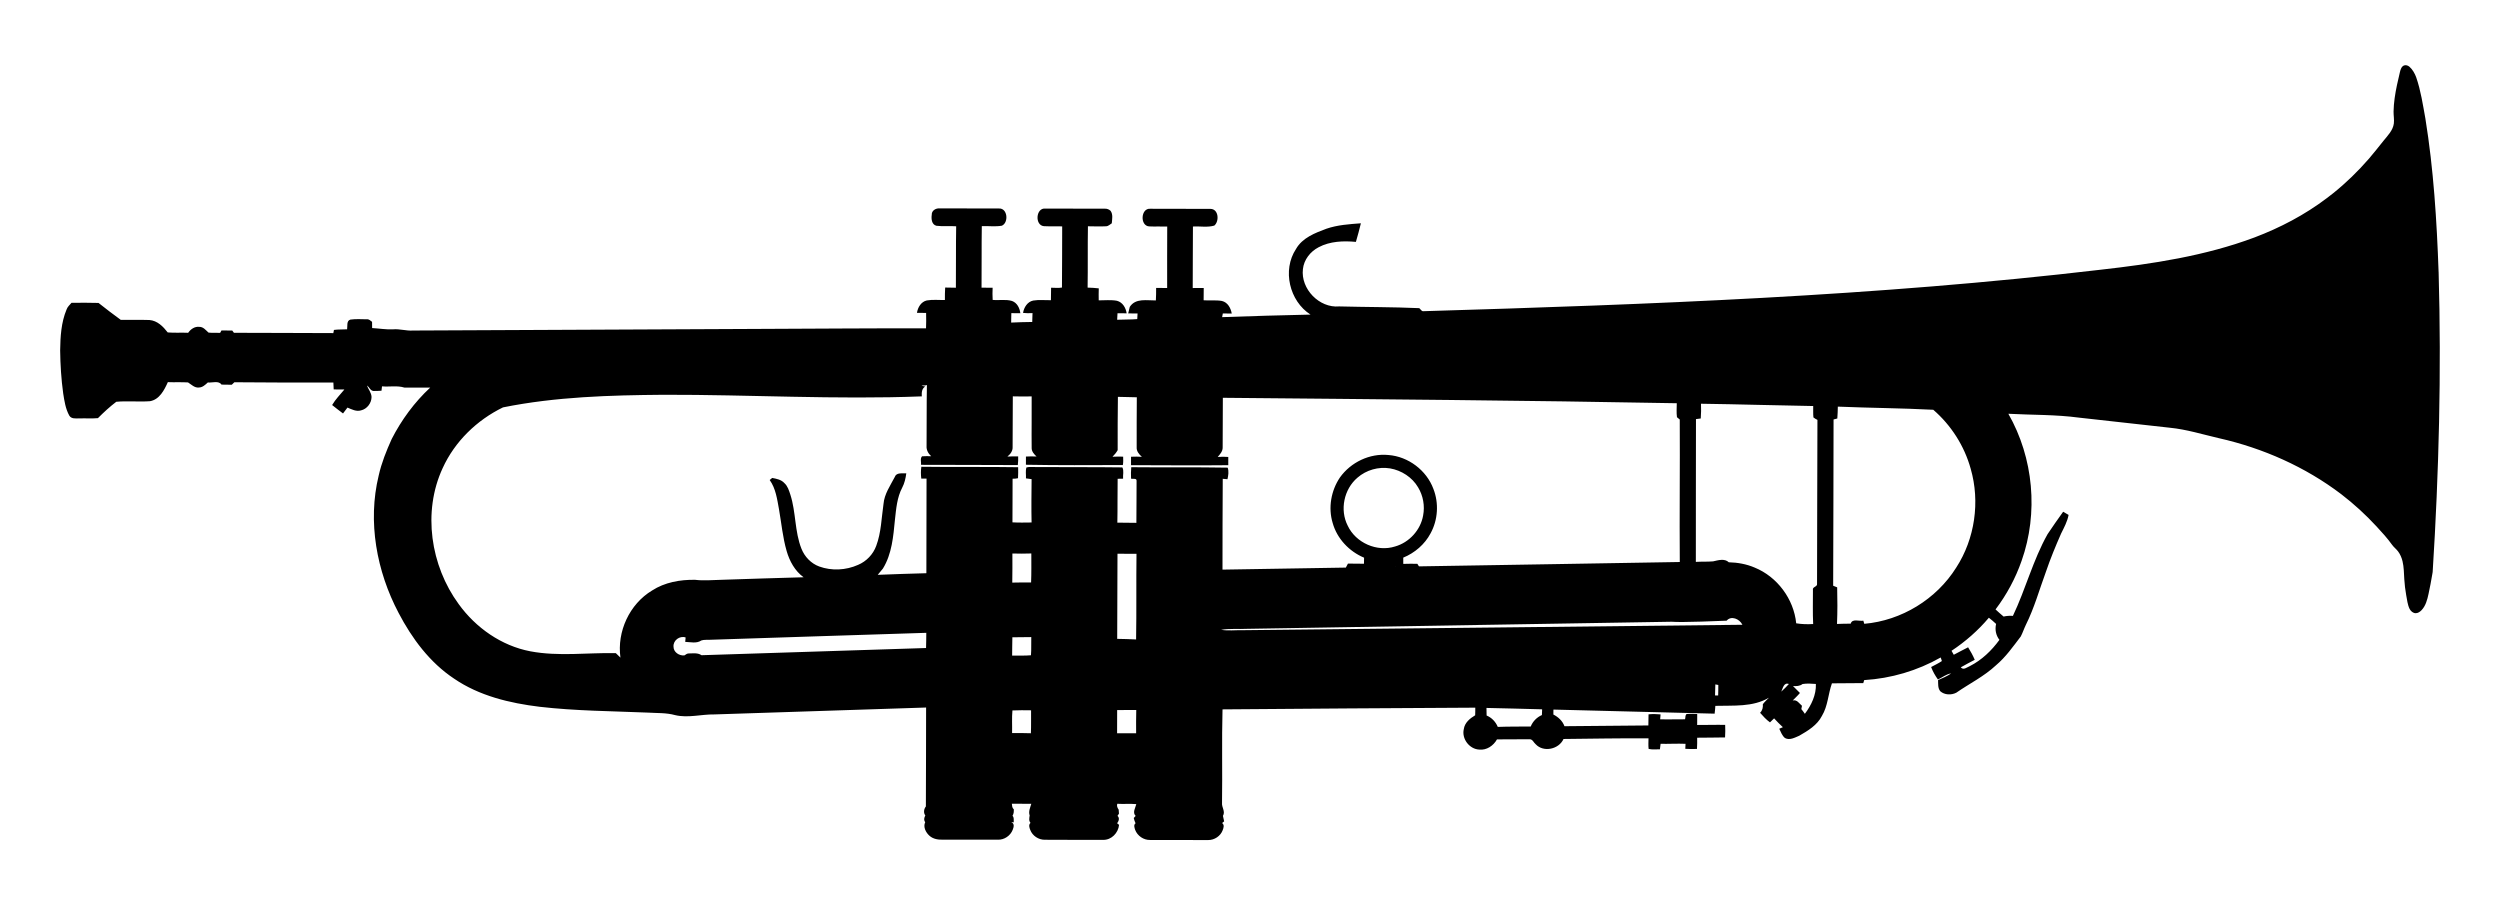 <?xml version="1.0" encoding="UTF-8"?>
<!DOCTYPE svg  PUBLIC '-//W3C//DTD SVG 1.1//EN'  'http://www.w3.org/Graphics/SVG/1.1/DTD/svg11.dtd'>
<svg enable-background="new -466.539 559.779 2689.485 973.888" version="1.1" viewBox="-466.54 559.78 2689.5 973.89" xml:space="preserve" xmlns="http://www.w3.org/2000/svg">
<path d="m2156.9 852.4c-1.941-55.22-5.393-110.53-14.215-165.13-2.705-14.845-4.903-29.906-9.847-44.222-1.363-3.948-4.083-8.759-7.323-11.487-1.556-1.31-3.74-2.062-5.663-1.399-2.812 0.971-3.879 4.313-4.562 7.209-2.182 9.251-4.36 18.525-5.658 27.95-0.658 4.779-1.094 9.594-1.171 14.419-0.069 4.27 0.838 8.705 0.302 12.924-0.927 7.294-6.566 12.998-11.003 18.435-5.282 6.471-10.316 13.115-15.807 19.42-11.782 13.53-24.666 26.122-38.692 37.32-2.246 1.794-4.521 3.551-6.825 5.27-23.563 17.824-49.972 31.679-77.578 42.12-53.019 19.869-109.42 28.411-165.44 34.712-241.82 28.525-485.37 37.357-728.58 44.627-2.165 0.334-3.077-2.264-4.563-3.274-28.678-1.262-57.431-1.107-86.126-1.87-21.36 1.965-41.532-18.804-39.006-40.099 1.036-10.152 8.029-19.003 16.964-23.594 12.199-6.481 26.556-6.976 40.034-5.728 1.898-6.649 3.796-13.299 5.369-20.006-12.472 0.959-25.153 1.737-37.085 5.854-12.303 4.611-25.862 9.726-32.724 21.802-14.973 22.675-7.101 56.075 15.63 70.57-31.701 0.589-63.392 1.692-95.088 2.741 0.187-1 0.554-2.988 0.734-3.975 3.197 0.075 6.403 0.103 9.609 0.131-1.073-5.923-4.266-12.064-10.609-13.559-6.474-1.159-13.12-0.223-19.656-0.737 0.102-4.403 0.104-8.81 0.113-13.197-3.955 0.04-7.902 0.033-11.848 0.026 0.199-22.067-0.009-44.135 0.236-66.194 7.621-0.423 15.56 1.192 22.973-0.971 5.583-4.631 4.724-17.881-4.086-17.985-21.596-0.13-43.212-0.067-64.811-0.13-10.219-0.819-11.25 18.254-1.248 18.972 6.489 0.319 13.003-0.094 19.502 0.145-0.018 22.047-0.183 44.082-0.068 66.133-3.951-0.06-7.912-0.041-11.864-0.101 0.055 4.489-0.076 8.978-0.282 13.478-9.639 0.141-21.861-2.765-28.062 6.939-0.558 2.308-1.131 4.675-1.711 7.022 3.362-0.04 6.721-0.013 10.079 0.047-0.101 1.997-0.129 4.016-0.338 6.055-7.175 0.631-14.425 0.339-21.611 0.71 0.126-2.356 0.225-4.693 0.377-7.001 3.283 0.104 6.563 0.122 9.837 0.086-0.906-5.951-4.266-11.878-10.458-13.494-6.453-1.198-13.08-0.422-19.592-0.449-0.114-4.317-0.069-8.616 0.056-12.905-4.002-0.342-7.992-0.83-12.006-0.806 0.363-21.995-0.034-43.996 0.343-65.984 6.492 0.033 12.995 0.359 19.481-2e-3 2.461-0.037 4.215-2.018 6.182-3.204 0.343-4.442 1.506-9.456-1.274-13.39-1.627-1.562-3.831-2.436-6.055-2.338-21.319-0.047-42.638-0.094-63.945-0.1-10.518-1.269-11.799 18.108-1.679 18.924 6.529 0.341 13.068-0.025 19.6 0.215-0.194 21.934 0.057 43.89-0.25 65.813-3.863 0.683-7.8 0.19-11.693 0.178 0.036 4.461-0.102 8.93-0.18 13.414-6.338 0.119-12.752-0.651-19.027 0.384-6.277 1.288-9.968 7.337-10.97 13.303 3.38 0.394 6.787 0.396 10.187 0.191-0.16 3.168-0.215 6.36-0.29 9.557-7.56 0.185-15.127 0.196-22.683 0.654 0.048-3.177 0.09-6.341 0.184-9.478v-0.672c3.239 0.029 6.478 0.055 9.716 0.097-0.687-5.51-3.403-11.155-8.948-13.183-6.765-2.029-13.905-0.463-20.835-1.157-0.346-4.358-0.171-8.739-0.051-13.082-3.978-0.074-7.943-0.108-11.924-0.083 0.245-22.059-0.083-44.124 0.282-66.186 7.184-0.304 14.5 0.803 21.603-0.477 7.519-3.326 6.214-19.157-3.308-18.512-21.286-0.046-42.598-0.106-63.884-0.118-3.965-0.254-8.476 2.434-8.258 6.841-0.654 4.358-0.112 10.603 5.012 11.876 7.044 0.858 14.186 0.039 21.256 0.538-0.398 22.027-0.082 44.052-0.32 66.098-3.843-0.103-7.683-0.12-11.52-0.203-0.23 4.452-0.368 8.921-0.293 13.404-6.465 0.135-13.012-0.64-19.43 0.47-6.195 1.417-9.711 7.425-10.625 13.355 3.284 0.04 6.569 0.064 9.853 0.089v0.904c0.204 5.214 0.048 10.435-0.096 15.664-58.944-0.131-117.9 0.41-176.85 0.612-125.02 0.563-250.04 1.106-375.05 1.756-7.279 0.541-14.327-1.964-21.63-1.284-7.486 0.361-14.894-0.983-22.348-1.368-0.097-2.257-0.075-4.483-0.074-6.703-1.698-1.244-3.285-3.004-5.608-2.723-5.871-0.085-11.804-0.492-17.644 0.304-4.481 1.195-3.009 6.979-3.593 10.459-4.705 0.328-9.453-0.013-14.143 0.662-0.176 0.854-0.513 2.57-0.689 3.424-35.633-0.224-71.29-0.155-106.93-0.332-0.446-0.615-1.352-1.819-1.798-2.434-3.859-0.044-7.725-0.041-11.604-0.079-0.355 0.655-1.072 1.944-1.434 2.578-4.16-0.207-8.346 0.165-12.498-0.276-2.919-2.585-5.588-6.289-9.938-6.176-4.907-0.579-9.271 2.494-11.943 6.383-7.322-0.347-14.702 0.257-22.014-0.39-4.931-6.373-11.139-12.677-19.669-13.358-10.249-0.326-20.526-0.04-30.79-0.12-8.085-5.966-16.156-11.96-23.984-18.244-9.691-0.261-19.385-0.268-29.077-0.122-1.964 2.274-4.36 4.346-5.355 7.333-5.767 13.806-6.621 29.024-6.841 43.823 0.203 15.487 1.147 30.986 3.275 46.332 1.28 8.104 2.49 16.491 6.511 23.761 2.281 3.917 7.084 3.033 10.875 3.107 6.662-0.248 13.343 0.311 19.977-0.292 6.218-6.237 12.735-12.277 19.749-17.607 11.971-1.096 24.159 0.25 36.188-0.611 10.231-1.701 15.459-11.985 19.28-20.522 7.23 0.297 14.485-0.137 21.704 0.306 3.611 2.249 7.089 6.053 11.729 5.47 3.949-0.06 6.86-2.955 9.57-5.417 4.756 0.514 11.677-2.272 14.723 2.297 3.684 0.085 7.364 0.082 11.042 0.146 0.703-0.67 2.108-2.009 2.797-2.686 35.502 0.373 71.003 0.372 106.51 0.271 0.09 2.457 0.213 4.947 0.335 7.438 3.845 0.037 7.684 0.086 11.51 0.096-4.511 5.468-9.59 10.543-13.192 16.708 3.905 3.018 7.684 6.206 11.714 9.056 1.644-2.091 3.236-4.211 4.787-6.318 4.562 1.901 9.506 4.568 14.592 3.006 6.47-1.488 11.272-7.833 11.32-14.385-0.163-4.632-3.417-8.196-4.943-12.347 2.67 1.67 3.596 5.648 7.122 5.867 2.849 0.123 5.687-0.201 8.523-0.272 0.133-1.182 0.406-3.526 0.539-4.708 8.009 0.737 16.29-1.09 24.069 1.32 9.274 0.187 18.554-0.013 27.828-0.013-16.986 15.766-30.922 34.75-41.464 55.354-5.722 12.694-10.954 25.671-14.002 39.308-12.08 49.726-2.212 102.96 21.428 147.79 14.385 27.494 33.551 53.362 59.68 70.685 27.12 18.557 59.858 26.363 92.046 30.277 38.596 4.478 77.512 4.652 116.29 6.262 9.844 0.666 19.873 0.025 29.469 2.709 14.028 3.327 28.134-0.983 42.246-0.746 75.919-2.469 151.83-4.891 227.75-7.426 0.068 35.47-0.21 70.955-0.249 106.43-2.131 2.708-2.804 6.819-0.582 9.721-1.337 2.275-1.813 4.932-0.151 7.242-2.453 5.111 0.743 11.152 4.646 14.611 4.116 3.659 9.718 4.395 14.994 4.14 19.515-0.034 39.012 0.058 58.513 0.05 6.884 0.279 13.538-4.263 15.987-10.647 1.191-2.88 2.176-6.787-1.615-8.235l2.72 0.205c-0.172-2.399 0.601-5.167-1.31-7.018 1.388-2.213 1.519-4.702 1.362-7.161-2.012-1.415-1.685-3.797-2.063-5.817 6.976-0.078 13.961-0.015 20.933 0.04-1.163 4.048-3.3 8.296-1.764 12.554-0.424 2.686-1.126 5.695 0.904 7.984-2.309 2.035-1.242 5.192-0.277 7.598 2.353 6.313 8.966 10.683 15.677 10.563 20.928 0.174 41.852 0.074 62.777 0.128 8.948 0.162 16.233-7.479 17.073-16.144-0.512-0.431-1.563-1.306-2.075-1.737 1.804-2.292 2.94-5.727 0.401-7.92 0.394-0.6 1.188-1.813 1.582-2.413-0.104-1.464-0.209-2.894-0.315-4.291-1.361-1.926-2.244-4.016-1.533-6.325 6.832 0.438 13.675-0.238 20.502 0.366-0.941 3.982-4.441 9.117-0.695 12.677-0.691 0.71-1.377 1.474-2.069 2.25 0.454 1.942 1.056 3.862 1.961 5.693-2.324 1.688-1.162 4.794-0.458 7.024 2.447 6.516 9.158 11.11 16.158 10.926 20.804 0.089 41.612 0.079 62.425 0.089 6.738 0.081 13.326-4.31 15.614-10.646 1.001-2.593 1.999-5.679-0.641-7.655 0.556-0.461 1.639-1.365 2.188-1.813-0.52-1.978-0.866-3.963-1.287-5.904 2.891-4.856-1.505-9.124-0.985-14.047 0.518-33.49-0.368-67.048 0.529-100.52 90.639-0.698 181.28-1.429 271.92-1.841-0.045 2.705 0.05 5.435-0.123 8.189-5.641 3.363-11.304 7.985-12.245 14.933-2.416 10.352 6.008 21.47 16.631 21.982 7.978 0.856 15.302-4.203 19.078-10.969 11.742 0.137 23.498-0.313 35.226-0.15 3.149-0.054 4.218 3.596 6.393 5.336 8.446 9.112 25.01 5.458 29.978-5.627 30.485-0.317 60.958-0.894 91.419-0.698-0.027 3.766-0.329 7.569 0.123 11.358 3.959 1.014 8.101 0.38 12.139 0.437 0.261-2.011 0.4-3.954 0.739-5.889 8.948 0.162 17.88-0.396 26.828-0.014-0.113 1.77-0.187 3.561-0.242 5.379 4.179 0.234 8.368 0.356 12.55 0.117 0.223-4.033 0.326-8.062 0.207-12.06 9.998-0.149 19.996-0.078 30.004-0.306 0.259-4.505 0.364-9.008 0.123-13.496-10.033-0.226-20.074 0.189-30.111 0.096 0.086-3.937 0.059-7.851 0.044-11.759-3.796-0.128-7.58-0.403-11.359-0.031-1.807 1.206-1.07 3.844-1.758 5.674-8.91-0.107-17.825 0.325-26.741 0.01 0.133-1.776 0.28-3.544 0.438-5.272-4.305-0.439-8.643-0.505-12.952-0.064-0.067 3.965-0.036 7.966-0.184 11.954-30.081 0.197-60.172 0.507-90.263 0.817-2.081-5.691-6.614-9.864-11.929-12.563 0.014-1.806 0.028-3.579 0.06-5.325 57.813 1.433 115.62 2.913 173.42 4.392 0.388-2.807 0.577-5.621 0.777-8.394 19.368-0.606 40.189 1.545 57.612-8.78-2.172 2.313-4.597 4.438-6.51 6.994 0.23 3.448-0.359 6.688-2.979 9.233 3.254 3.717 6.617 7.39 10.658 10.314 1.456-1.464 2.92-2.942 4.433-4.324 2.974 3.327 6.128 6.48 9.432 9.512-1.317 0.522-2.603 1.079-3.89 1.669 1.717 3.458 3.023 7.422 6.117 9.967 4.986 2.808 10.656-0.454 15.336-2.422 9.401-5.356 19.399-11.405 24.456-21.374 6.474-10.675 6.628-23.51 10.756-35.018 11.233 0.013 22.474-0.207 33.723-0.254 0.247-0.798 0.742-2.428 0.996-3.24 28.805-1.72 57.182-10.082 82.284-24.341 0.412 1.24 0.956 2.486 1.263 3.856-3.644 2.497-7.679 4.307-11.544 6.43 1.786 4.767 4.315 9.226 7.295 13.387 4.746-2.153 8.997-5.83 14.267-6.512-4.31 3.068-9.296 5.006-14.097 7.197 0.165 4.006-0.391 8.62 2.356 11.96 4.588 4.102 11.893 4.355 17.227 1.589 14.241-9.866 30.015-17.593 42.752-29.53 10.499-8.846 18.368-20.153 26.627-30.961 2.123-4.035 3.484-8.416 5.475-12.489 9.097-18.253 14.557-37.989 21.575-57.066 4.752-13.967 10.374-27.63 16.323-41.116 3.193-6.506 6.749-12.899 8.079-20.094-1.968-1.153-3.922-2.299-5.845-3.411-5.651 8.003-11.419 15.941-16.782 24.134-15.655 27.865-23.585 59.145-37.284 87.903-3.37-0.287-6.746-0.035-10.005 0.722-2.948-2.533-5.891-5.012-8.681-7.68 11.974-15.809 21.513-33.534 28.04-52.268 18.276-51.551 12.902-110.75-14.255-158.22 25.361 1.377 50.875 0.785 76.094 4.171 32.544 3.666 65.091 7.232 97.643 10.852 18.007 1.775 35.331 7.214 52.894 11.274 47.34 10.7 92.801 30.823 131.51 60.231 13.59 10.443 26.284 22.05 37.912 34.642 5.816 6.298 11.785 12.798 16.763 19.792 1.892 2.658 4.436 4.468 6.417 7.076 2.365 3.112 3.909 6.825 4.826 10.607 1.524 6.283 1.485 12.821 1.899 19.273 0.368 5.738 0.997 11.466 2.04 17.122 0.853 4.621 1.545 10.703 3.685 14.895 1.271 2.49 3.711 4.582 6.506 4.616 2.428 0.029 4.627-1.463 6.306-3.218 4.528-4.736 6.157-11.203 7.516-17.415 1.577-7.203 2.933-14.425 4.141-21.707 0.11-0.663 0.22-1.327 0.331-1.99 6.756-107.43 9.489-215.16 6.404-322.76zm-1627.2 404.52c-80.519 2.48-161.04 5.28-241.57 7.739-3.914-2.752-8.775-1.917-13.256-1.908-2.006-0.208-3.596 1.065-5.179 2.138-5.557 0.492-11.684-3.428-11.676-9.408-0.523-6.811 6.662-12.082 13.036-9.927-0.107 1.196-0.327 3.569-0.44 4.745 5.779 0.222 12.206 1.999 17.352-1.514 2.94-0.981 6.079-0.548 9.112-0.732 77.631-2.437 155.25-5.135 232.89-7.486-0.111 5.45-0.015 10.893-0.266 16.351zm112.8 91.693c-6.738-0.268-13.493-0.223-20.235-0.17 0.208-8.127-0.383-16.28 0.363-24.368 6.678-0.341 13.381-0.228 20.065-0.142-0.104 8.217 0.158 16.446-0.194 24.681zm0.06-83.887c-6.727 0.586-13.508 0.243-20.247 0.383 0.203-6.587-0.022-13.168 0.253-19.732 6.769-0.071 13.56-0.182 20.341-0.213-0.214 6.513 0.219 13.054-0.348 19.562zm0.152-78.31c-6.754-0.175-13.49 0.084-20.245 0.129 0.239-10.432 0.105-20.864 0.124-31.297 6.782 0.156 13.572 0.232 20.369-0.045-0.018 10.4 0.177 20.814-0.248 31.213zm113 162.18c-6.824 0.11-13.654 0.012-20.483 0.068 0.055-8.345-0.03-16.682 0.065-25.005 6.851 0.091 13.699-0.157 20.556-0.046-0.261 8.318-0.156 16.649-0.137 24.983zm-0.039-100.88c-6.779-0.409-13.55-0.491-20.332-0.647 0.278-30.518 0.036-61.047 0.314-91.565 6.818 0.057 13.626 0.04 20.445 0.064-0.384 30.714 0.091 61.438-0.427 92.148zm-5.212-185.33c-0.331 4.076-0.437 8.205-0.209 12.313 1.865 0.656 6.202-0.837 5.938 2.428-0.182 15.041 0.036 30.095-0.212 45.134-6.835-0.151-13.652-0.054-20.48-0.218 0.364-15.721 0.022-31.453 0.32-47.177 1.955-0.041 3.909-0.081 5.857-0.109-0.393-3.96 1.164-8.607-0.809-12.154-31.093-0.437-62.204-0.122-93.297-0.372-3.264 0.11-6.671-0.452-9.841 0.421-1.258 3.691-0.306 7.87-0.537 11.762 2.019 0.215 4.043 0.517 6.059 0.832-0.132 15.542-0.37 31.095-0.022 46.627-6.863 0.088-13.715 0.25-20.576-0.135 0.168-15.641 4e-3 -31.294 0.139-46.936 1.972 0.053 3.918-0.128 5.838-0.543 0.3-3.957 0.174-7.908 0.14-11.842-34.702-0.566-69.422-0.005-104.13-0.491-0.663 4.218-0.547 8.502-0.065 12.765 1.875-0.05 3.769-0.073 5.655-0.049-0.113 33.93-0.179 67.869-0.179 101.81-17.451 0.51-34.908 1.001-52.347 1.738 1.851-2.284 3.661-4.556 5.588-6.731 9.72-15.779 11.2-34.709 12.954-52.71 1.314-11.663 2.224-23.799 7.808-34.364 2.528-4.781 3.681-10.089 4.386-15.386-4.357 0.313-10.677-1.288-12.486 4.105-4.784 9.185-11.121 18.172-12.02 28.788-2.21 15.092-2.451 30.711-7.845 45.143-3.336 9.141-10.544 16.671-19.524 20.441-13.003 5.808-28.338 6.636-41.774 1.749-8.811-3.225-15.714-10.465-19.135-19.12-7.406-18.584-5.815-39.218-11.923-58.131-1.49-4.437-2.829-9.216-6.42-12.437-3.327-3.739-8.461-4.713-13.145-5.577-0.672 0.55-2.003 1.659-2.682 2.223 6.582 9.203 8.003 20.638 10.004 31.472 2.634 14.976 3.978 30.235 8.217 44.879 3.138 10.926 8.894 21.494 18.252 28.271-29.35 0.662-58.686 1.891-88.028 2.726-9.572 0.143-19.182 1.232-28.728 0.016-16.032-0.262-32.611 2.672-46.264 11.518-24.302 14.626-37.907 44.18-34.019 72.179-1.686-1.61-3.351-3.227-4.99-4.829-30.628-0.575-61.563 3.787-91.917-1.945-31.147-5.926-58.745-25.352-77.157-50.861-30.225-41.315-38.986-99.12-17.23-146.15 13.001-28.628 36.844-51.777 64.965-65.414 56.809-11.454 115.02-13.074 172.8-13.563 92.583-0.219 185.16 5.322 277.72 1.716-0.186-3.966-0.175-8.233 3.704-10.569l-3.952-0.84c1.861-0.804 3.96 0.2 5.748-0.812-0.405 21.854-0.157 43.722-0.362 65.583-0.319 4.303 1.829 8.215 4.994 11.036-3.278-0.051-6.58-0.216-9.863 0.087-2.239 2.345-0.755 6.168-1.076 9.164 34.695 0.172 69.408 0.032 104.1 0.27 0.366-3.141 0.511-6.25 0.39-9.367-3.86-0.01-7.727-0.008-11.594 0.215 3.254-2.59 5.949-6.179 5.616-10.53 0.178-18.095 0.029-36.18 0.213-54.254 6.754 0.175 13.52 0.203 20.278 0.058 0.186 18.36-0.235 36.746-2e-3 55.115-0.235 3.992 2.531 6.986 5.244 9.544-3.793-0.195-7.608-0.164-11.402 0.048 0.008 2.92-0.011 5.86-0.024 8.819 34.752 0.661 69.54 0.443 104.29 0.323 0.588-2.987 0.351-6.048 0.312-9.036-3.817-0.089-7.649-0.118-11.464 0.099 2.165-2.114 4.097-4.455 5.572-7.079 0.006-19.12-0.055-38.243 0.251-57.353 6.777 0.289 13.562 0.158 20.345 0.467-0.105 17.897-0.209 35.794-0.153 53.676-0.311 4.29 2.546 7.706 5.597 10.363-3.891-0.265-7.785-0.243-11.671-0.081-0.015 2.993-0.004 6.033-0.006 9.067 34.873 0.032 69.754 0.423 104.62 0.028-0.026-2.981-0.007-5.92-4e-4 -8.867-3.79-0.295-7.598-0.277-11.381 0.009 2.552-2.921 5.495-6.154 5.342-10.306 0.127-17.783 0.088-35.571 0.196-53.348 162.78 1.513 325.57 2.812 488.34 5.858-0.035 4.999-0.486 10.044 0.199 15.027 0.746 0.625 2.244 1.863 3.003 2.495 0.321 51.086-0.373 102.2 0.035 153.28-93.54 1.7-187.08 3.08-280.6 4.687-0.436-0.695-1.304-2.064-1.74-2.759-5.045-0.044-10.096-0.108-15.137 0.089 0.01-2.267 0.019-4.5-0.013-6.721 12.385-5.075 23.137-14.292 29.398-26.167 7.928-14.446 9.041-32.389 3.046-47.732-7.408-20.078-27.042-34.874-48.368-36.502-20.153-2.007-40.552 7.804-52.239 24.209-9.511 14.146-12.765 32.503-7.779 48.892 4.684 16.852 17.759 30.648 33.786 37.349-0.053 2.158-0.112 4.296-0.114 6.516l-17.228-0.165-2.273 4.302 0.33-0.005v2e-4c-44.343 0.707-88.687 1.405-133.03 2.199 0.1-32.564-0.02-65.129 0.267-97.694 1.689 0.137 3.391 0.281 5.085 0.439 0.936-4.035 1.614-8.499 0.234-12.452-34.546-0.634-69.132-0.102-103.7-0.477zm283.83 85.291c-19.438 6.23-42.336-3.897-50.959-22.362-8.733-16.982-4.053-39.278 10.451-51.628 9.5-8.286 22.648-12.049 35.099-10.001 12.296 2.115 23.851 9.559 30.178 20.42 5.444 8.958 7.386 19.964 5.391 30.256-2.707 15.602-14.928 29.023-30.16 33.316zm0.809 21.835c-0.146 0.002-0.292 0.004-0.438 7e-3v-0.017c0.146 0.004 0.292 0.005 0.438 0.01zm157.14 159.53c-5.481 2.382-9.762 6.771-12.03 12.321-11.818 0.127-23.64-0.019-35.442 0.423-2.287-5.531-6.491-9.933-12.013-12.253-0.041-2.735-0.102-5.464-0.151-8.152 19.962 0.361 39.92 1.008 59.885 1.49-0.108 2.01-0.172 4.094-0.249 6.172zm189.61-21.081c-0.846-0.002-2.526-0.032-3.372-0.034 0.154-3.968 0.227-7.913 0.347-11.849 0.789 0.14 2.385 0.447 3.187 0.594-0.02 3.753 6e-3 7.514-0.162 11.288zm-511.87-70.208c-7.608-0.164-15.288 0.803-22.84-0.398 9.093-1.573 18.394-0.592 27.57-1.069 152.4-2.598 304.79-5.05 457.18-7.635 10.46 1 54.66-0.992 59.091-1.129 4.706-5.701 13.884-2.04 16.954 4.391-179.32 2.089-358.63 3.871-537.95 5.84zm579.77 66.082c1.779-3.713 2.657-10.17 8.246-8.255-2.597 2.879-5.332 5.667-8.246 8.255zm25.38 23.885c-1.187-1.78-2.456-3.47-3.789-5.075 0.201-1.213 0.428-2.412 0.674-3.584-2.957-2.453-5.34-6.901-9.948-5.689 2.586-2.733 5.388-5.178 7.767-8.091-2.483-2.484-4.917-5.026-7.436-7.411 3.569 0.141 7.263 0.112 10.235-2.208 4.694-0.808 9.594-0.403 14.349-0.075 0.475 11.803-4.92 22.894-11.852 32.134zm8.696-133.08c0.016 12.147-0.355 24.322 0.234 36.475-6.092 0.354-12.222 0.247-18.241-0.783-2.616-26.156-20.382-50.076-44.728-59.973-8.773-3.763-18.29-5.438-27.802-5.686-4.459-4.371-11.5-2.175-16.881-0.977-6.171 0.531-12.385 0.142-18.559 0.553-0.137-51.206 0.213-102.4 0.143-153.61 1.695-0.249 3.409-0.472 5.143-0.666 0.445-5.285 0.445-10.592 0.256-15.865 40.243 0.539 80.467 1.832 120.71 2.471 0.116 4.064-0.203 8.18 0.246 12.255 1.305 1.031 2.742 1.913 4.311 2.646-0.298 58.752-0.177 117.51-0.421 176.26 0.634 3.515-5.371 3.085-4.407 6.898zm55.224 36.24c-0.251-0.848-0.761-2.533-1.012-3.381-4.502 0.861-11.859-2.607-13.603 3.227-4.921 0.04-9.835 0.034-14.731 0.309 0.556-13.108 0.534-26.276 0.19-39.382-1.085-0.436-3.236-1.316-4.308-1.745 0.327-59.617 0.215-119.24 0.422-178.85 1.333-0.395 2.692-0.742 4.043-1.077 0.257-4.252 0.547-8.502 0.551-12.755 34.205 1.449 68.508 1.594 102.68 3.382 19.213 16.603 33.479 38.945 40.251 63.442 10.242 35.467 4.55 75.302-15.538 106.3-21.297 34.041-58.943 57.07-98.947 60.525zm141.82 0.118c-1.398 6.04-0.286 12.204 3.574 17.148-8.425 11.582-19.05 21.784-31.916 28.276-3.122 1.254-6.753 4.725-9.656 1.267 4.936-2.847 10.017-5.428 15.034-8.112-1.995-4.694-4.478-9.145-7.153-13.429-5.207 2.564-10.269 5.393-15.419 8.039-0.611-1.061-1.826-3.195-2.429-4.269 14.968-9.895 28.619-21.86 40.177-35.59 2.627 2.155 5.343 4.24 7.788 6.67z"/>
</svg>
